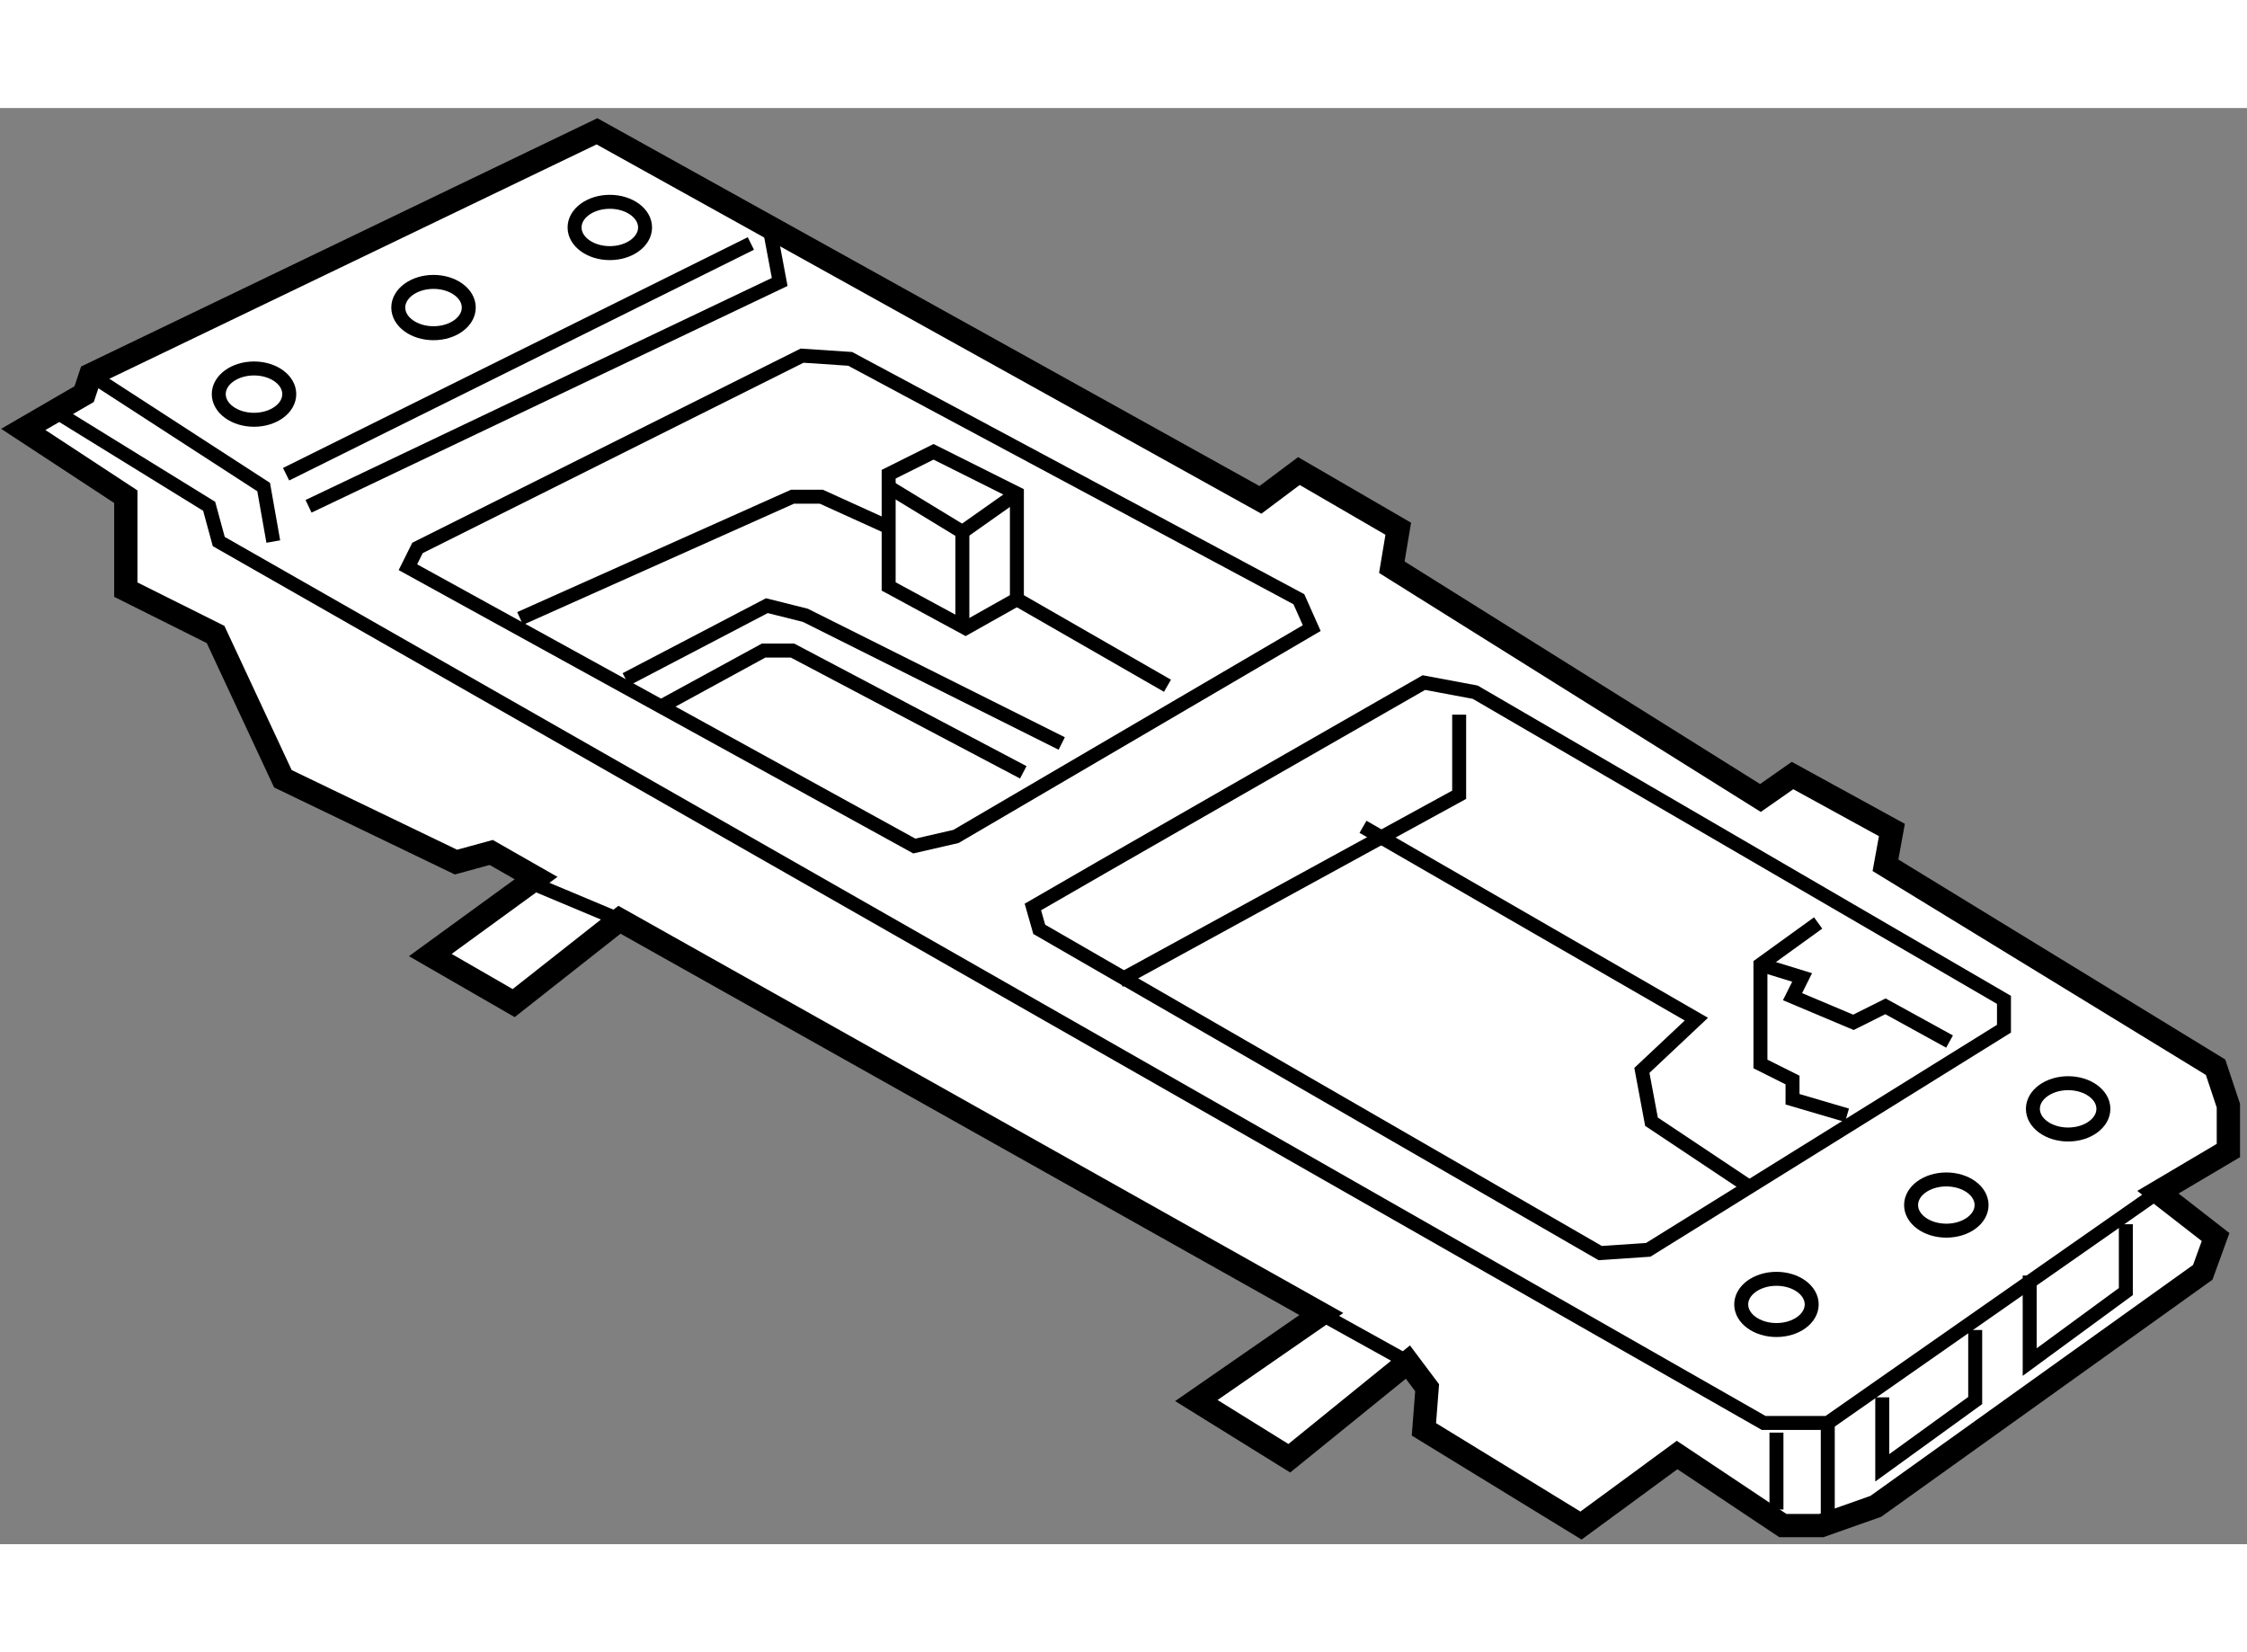<?xml version="1.0" encoding="utf-8"?>
<!-- Generator: Adobe Illustrator 15.1.0, SVG Export Plug-In . SVG Version: 6.00 Build 0)  -->
<!DOCTYPE svg PUBLIC "-//W3C//DTD SVG 1.1//EN" "http://www.w3.org/Graphics/SVG/1.1/DTD/svg11.dtd">
<svg version="1.1" xmlns="http://www.w3.org/2000/svg" xmlns:xlink="http://www.w3.org/1999/xlink" x="0px" y="0px" width="244.8px"
	 height="180px" viewBox="178.841 97.367 48.255 30.842" enable-background="new 0 0 244.8 180" xml:space="preserve">
	
<rect x="178.841" y="97.367" width="48.255" height="30.842" fill="#808080" stroke="none"/>
	
<g><polygon fill="#FFFFFF" stroke="#000000" stroke-width="0.5" points="179.341,104.269 181.543,105.714 181.543,107.71 
			183.471,108.673 184.916,111.771 188.633,113.561 189.39,113.354 190.354,113.904 188.082,115.557 189.872,116.589 
			192.144,114.799 207.217,123.266 204.533,125.124 206.529,126.363 209.076,124.298 209.489,124.849 209.42,125.743 
			212.793,127.809 214.857,126.294 217.129,127.809 217.955,127.809 219.125,127.396 226.146,122.371 226.421,121.613 
			225.183,120.65 226.696,119.755 226.696,118.791 226.421,117.966 219.332,113.629 219.47,112.872 217.336,111.702 
			216.647,112.184 208.731,107.228 208.869,106.402 206.735,105.163 205.909,105.782 191.661,97.867 180.786,103.098 
			180.648,103.511 		"></polygon><polyline fill="none" stroke="#000000" stroke-width="0.3" points="180.098,103.924 183.333,105.92 183.539,106.677 
			216.716,125.605 218.093,125.605 225.183,120.65 		"></polyline><polygon fill="none" stroke="#000000" stroke-width="0.3" points="187.807,106.814 196.066,102.685 197.099,102.754 
			206.735,107.916 207.011,108.536 199.371,113.01 198.476,113.216 187.601,107.228 		"></polygon><polyline fill="none" stroke="#000000" stroke-width="0.3" points="180.786,103.098 184.503,105.507 184.71,106.677 		"></polyline><line fill="none" stroke="#000000" stroke-width="0.3" x1="184.985" y1="105.231" x2="194.966" y2="100.276"></line><polyline fill="none" stroke="#000000" stroke-width="0.3" points="185.467,105.92 195.585,101.102 195.378,100.001 		"></polyline><polyline fill="none" stroke="#000000" stroke-width="0.3" points="190.01,108.329 195.86,105.714 196.479,105.714 
			197.994,106.402 		"></polyline><polygon fill="none" stroke="#000000" stroke-width="0.3" points="198.889,104.75 197.925,105.231 197.925,107.641 
			199.577,108.536 200.679,107.916 200.679,105.645 		"></polygon><polyline fill="none" stroke="#000000" stroke-width="0.3" points="197.925,105.507 199.508,106.471 199.508,108.536 		"></polyline><line fill="none" stroke="#000000" stroke-width="0.3" x1="199.508" y1="106.471" x2="200.679" y2="105.645"></line><line fill="none" stroke="#000000" stroke-width="0.3" x1="200.679" y1="107.916" x2="203.913" y2="109.774"></line><polyline fill="none" stroke="#000000" stroke-width="0.3" points="192.281,109.637 195.31,108.054 196.136,108.261 
			201.642,111.014 		"></polyline><polyline fill="none" stroke="#000000" stroke-width="0.3" points="192.97,110.257 195.24,109.018 195.86,109.018 
			200.816,111.633 		"></polyline><path fill="none" stroke="#000000" stroke-width="0.3" d="M201.022,114.524c0.345-0.207,8.397-4.818,8.397-4.818l1.102,0.206
			l11.356,6.608v0.619l-7.64,4.749l-1.032,0.069l-12.046-6.952L201.022,114.524z"></path><polyline fill="none" stroke="#000000" stroke-width="0.3" points="202.881,116.107 210.177,112.115 210.177,110.395 		"></polyline><polyline fill="none" stroke="#000000" stroke-width="0.3" points="208.112,112.803 215.271,116.934 214.101,118.034 
			214.307,119.136 216.372,120.513 		"></polyline><polyline fill="none" stroke="#000000" stroke-width="0.3" points="217.886,114.868 216.647,115.763 216.647,117.896 
			217.336,118.241 217.336,118.654 218.506,118.998 		"></polyline><polyline fill="none" stroke="#000000" stroke-width="0.3" points="216.647,115.763 217.542,116.038 217.336,116.451 
			218.644,117.002 219.332,116.658 220.708,117.415 		"></polyline><line fill="none" stroke="#000000" stroke-width="0.3" x1="216.991" y1="125.813" x2="216.991" y2="127.464"></line><line fill="none" stroke="#000000" stroke-width="0.3" x1="218.093" y1="125.605" x2="218.093" y2="127.809"></line><polyline fill="none" stroke="#000000" stroke-width="0.3" points="219.263,125.056 219.263,126.569 221.259,125.124 
			221.259,123.609 		"></polyline><polyline fill="none" stroke="#000000" stroke-width="0.3" points="222.429,122.439 222.429,124.298 224.494,122.784 
			224.494,121.338 		"></polyline><line fill="none" stroke="#000000" stroke-width="0.3" x1="190.01" y1="113.904" x2="192.144" y2="114.799"></line><line fill="none" stroke="#000000" stroke-width="0.3" x1="207.217" y1="123.266" x2="209.076" y2="124.298"></line><ellipse fill="none" stroke="#000000" stroke-width="0.3" cx="216.991" cy="123.06" rx="0.757" ry="0.55"></ellipse><ellipse fill="none" stroke="#000000" stroke-width="0.3" cx="184.296" cy="103.511" rx="0.757" ry="0.551"></ellipse><ellipse fill="none" stroke="#000000" stroke-width="0.3" cx="188.151" cy="101.652" rx="0.757" ry="0.551"></ellipse><ellipse fill="none" stroke="#000000" stroke-width="0.3" cx="191.937" cy="99.932" rx="0.757" ry="0.551"></ellipse><ellipse fill="none" stroke="#000000" stroke-width="0.3" cx="220.639" cy="120.926" rx="0.757" ry="0.55"></ellipse><ellipse fill="none" stroke="#000000" stroke-width="0.3" cx="223.255" cy="118.86" rx="0.757" ry="0.551"></ellipse></g>


</svg>